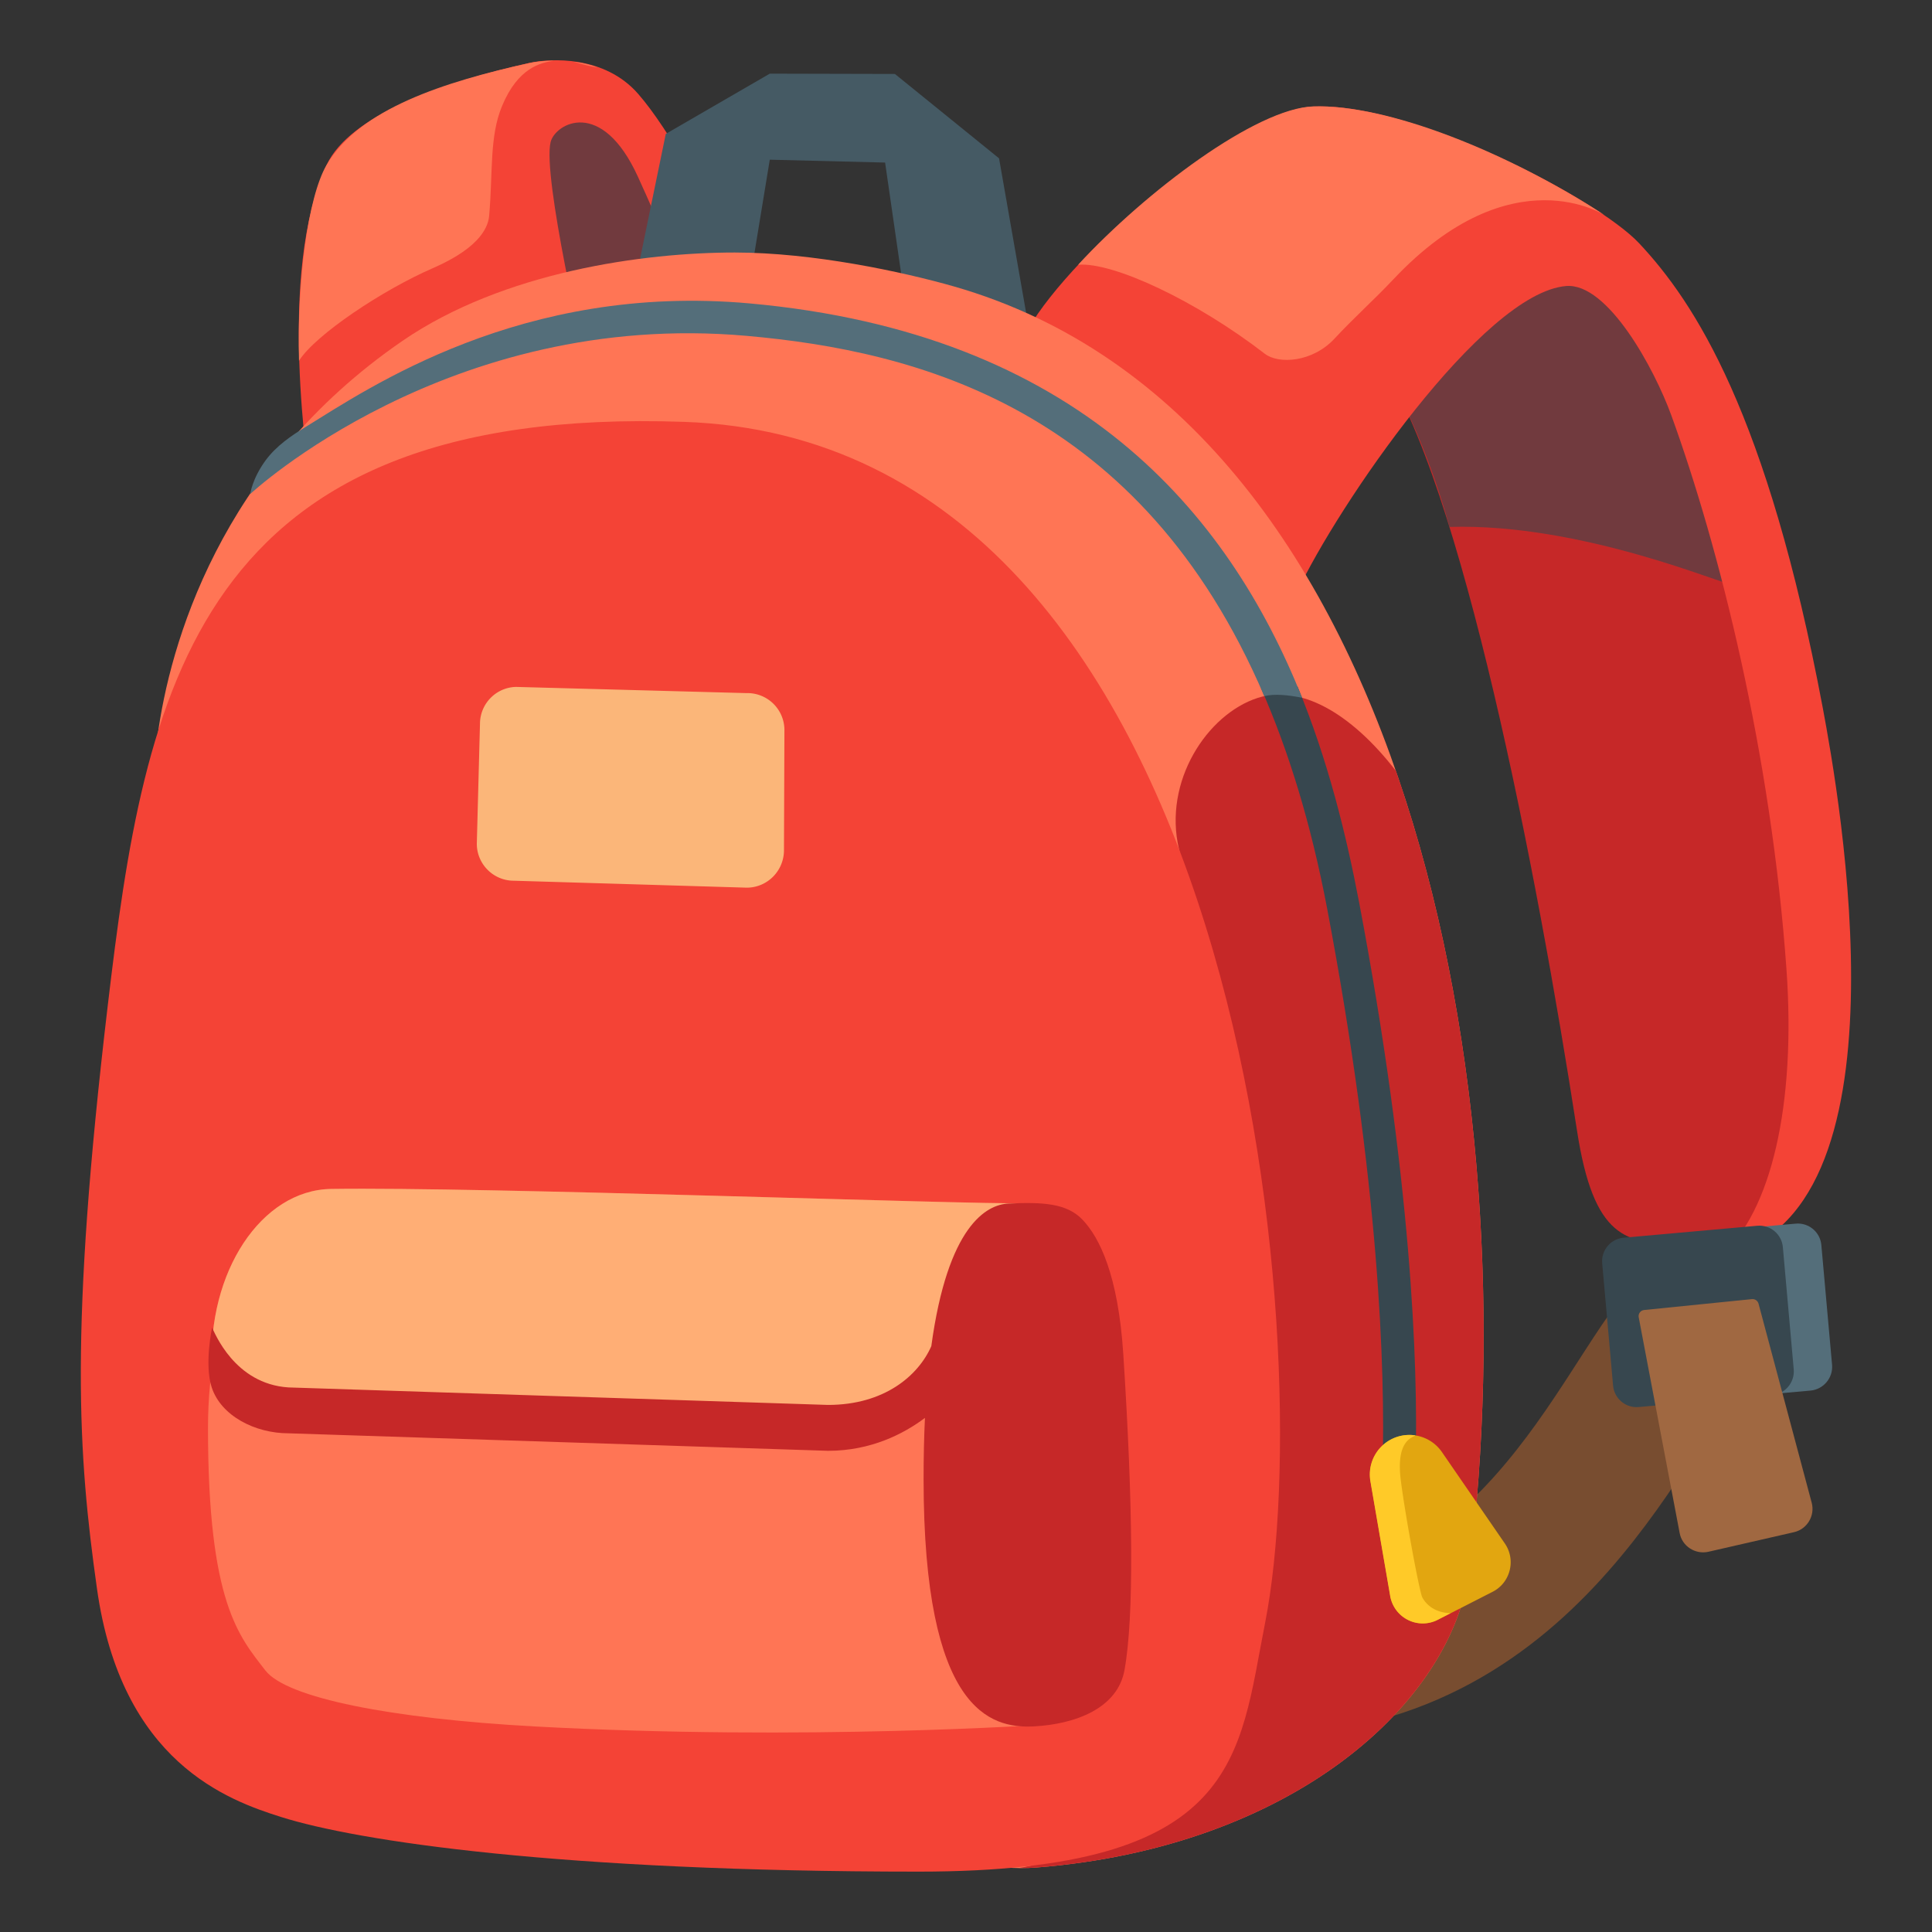 <?xml version="1.0" encoding="UTF-8"?> <svg xmlns="http://www.w3.org/2000/svg" xmlns:xlink="http://www.w3.org/1999/xlink" width="800px" height="800px" viewBox="0 0 128 128" aria-hidden="true" role="img" class="iconify iconify--noto" preserveAspectRatio="xMidYMid meet"><rect x="0" y="0" width="128" height="128" fill="#333333" stroke="none"/><path fill="#c62828" d="M31.37 26.45l.17-18.43L40 5.43l9.75 16.73z"> </path><path d="M36.76 20.48s-2.6-11.89.34-13.07c5.23-2.09 9.31 11.65 9.31 11.65l-9.65 1.42z" opacity=".59" fill="#37474f"> </path><path d="M20.59 32.81c-.09-1.63-2.29-14.63 1.05-21.88c1.53-3.31 7.81-5.51 13.43-6.76c1.39-.31 4.98-.51 7.21 2.05c2.01 2.31 4.98 7.37 7.91 15l-2.11 4.54s-2.91-7.7-5.82-14.06c-2.41-5.27-5.47-3.52-5.78-2.29c-.56 2.26 2.3 14.51 2.3 14.51c-4.16 1.77-18.19 8.89-18.19 8.89z" fill="#f44336"> </path><path fill="#455a64" d="M42.36 17.37l1.75-8.5L51 4.88l8.29.02l6.9 5.59l1.91 10.9l-8.33-2.81l-1.13-7.81l-7.64-.19l-1.02 6.21z"> </path><g fill="#ff7555"><path d="M35.06 4.18c-5.62 1.24-11.27 3.03-13.43 6.76c-1.24 2.14-1.96 7.75-1.82 12.96c1.09-1.72 5.54-4.69 8.86-6.13c3.31-1.44 3.69-2.87 3.74-3.5c.25-2.86.01-5.22.85-7.24c1.06-2.56 2.57-2.88 3.45-3.01c-.67 0-1.26.07-1.65.16z"> </path><path d="M39.59 4.46c-.54-.19-1.08-.31-1.6-.37c.54.14 1.07.32 1.6.37z"> </path></g><path d="M89.99 109.24c14.88-3.95 19.32-20.76 23.54-22.17" fill="none" stroke="#784d30" stroke-width="9.816" stroke-miterlimit="10"> </path><path d="M104.48 74.9c1.09 7.09 3.23 7.62 6.96 7.43c5.65-.28 6.27-1.58 7.53-11.26c1.56-12.02-2.95-28.77-6.84-40.25c-2.06-6.08-1.85-10.25-6.44-14.89c-2.52-2.55-12.33-6.3-15.18-1.42c-1.96 3.36-.98 6.77.89 9.47c5.43 7.86 10.43 33.77 13.08 50.92z" fill="#c62828"> </path><path d="M93.06 26.91c1.04 2.13 2.11 4.89 2.98 8c8.86-.27 18.46 3.98 18.46 3.72c0-.22-.75-5.99-3.19-11.71c-1.06-2.48-4.29-9.28-8.29-8.62c-5.03.84-9.96 8.61-9.96 8.61z" opacity=".59" fill="#37474f"> </path><path d="M85.95 39.19c2.61-5.58 12.26-19.78 17.81-20.24c2.75-.23 5.84 5.46 6.97 8.57c3.17 8.73 6.62 22.43 7.63 36.73c.63 8.92-1 16.02-4.36 18.97c12.88-2.41 7.85-30.52 6.76-36.34c-3.67-19.49-8.48-26.84-12.17-30.77c-2.82-3-15.1-9.35-21.58-9.05c-4.99.23-15.91 9.56-18.89 14.73c-.88 1.52 17.83 17.4 17.83 17.4z" fill="#f44336"> </path><path d="M68.66 123.73c16.9-1.34 27.59-10.84 28.71-19.85c3.86-31.14-3.77-76.17-34.16-84.9c-3.39-.97-9.35-2.25-14.53-2.25c-6.03 0-15.33 1.27-22.01 5.85c-12.18 8.36-15.43 20.26-16.23 26.16c-2.95 21.63 36.96 76.68 58.22 74.99z" fill="#ff7555"> </path><path d="M97.37 103.88c2.01-16.2.91-36.15-4.89-52.81c-3.02-3.9-6.38-5.73-9.16-4.83c-3.34 1.08-6.27 5.53-5.21 10.01c0 0 8.09 32.46 2.59 52.99c-3.64 13.59-13.23 14.52-13.23 14.52c.4 0 .8 0 1.19-.03c16.91-1.34 27.59-10.84 28.71-19.85z" fill="#c62828"> </path><path d="M18.62 120.38c5.1 1.61 18.51 3.62 42.26 3.62c21.33 0 21.18-7.59 22.94-16.5c3.62-18.38-1.34-78.26-38.49-79.55C12.84 26.81 9.59 45.89 7.14 66.61c-2.56 21.67-1.96 29.78-.72 38.61c1.61 11.54 8.69 14.05 12.2 15.16z" fill="#f44336"> </path><path d="M90.05 59.81c-.86-4.52-2.08-9.49-4.09-14.34l-2.42.11c1.81 4.11 3.31 8.94 4.39 14.63c3.45 18.23 3.85 30.45 3.67 37.08c-.11 3.98 2.08 4 2.19-.25c.17-6.81-.29-18.99-3.74-37.23z" fill="#37474f"> </path><path d="M92.53 95.21a2.626 2.626 0 0 0-1.73 2.92l1.3 7.54a2.19 2.19 0 0 0 3.17 1.64l3.62-1.85c1.18-.6 1.56-2.11.81-3.2l-4.17-6.06a2.619 2.619 0 0 0-3-.99z" fill="#e2a610"> </path><path d="M94.23 105.83c-.18-.33-1.14-5.47-1.43-7.81c-.32-2.63.81-2.78.98-2.92a2.62 2.62 0 0 0-2.99 3.03l1.3 7.54c.15 1.03.96 1.75 1.89 1.87c.42.05.86-.01 1.28-.23l.84-.43c-.04-.01-1.28.03-1.87-1.05z" fill="#ffca28"> </path><path d="M119.95 92.13l-9.34.83c-.86.08-1.63-.56-1.7-1.43l-.71-7.93c-.08-.86.56-1.63 1.43-1.7l9.34-.83c.86-.08 1.63.56 1.7 1.43l.71 7.93c.07.86-.57 1.62-1.43 1.7z" fill="#546e7a"> </path><path d="M117.41 92.43l-8.84.79c-.86.08-1.63-.56-1.7-1.43l-.72-8.09c-.08-.86.56-1.63 1.43-1.7l8.84-.79c.86-.08 1.63.56 1.7 1.43l.72 8.09c.07.86-.57 1.62-1.43 1.7z" fill="#37474f"> </path><path d="M111.28 101.56l-2.71-14.28c-.05-.24.12-.47.37-.49l7.13-.72c.2-.02.39.11.44.31l3.52 13.18c.23.86-.3 1.75-1.17 1.95l-5.68 1.3c-.87.19-1.74-.37-1.9-1.25z" fill="#a06841"> </path><path d="M49.47 58.81l-15.43-.46c-1.35 0-2.45-1.1-2.45-2.45l.21-7.94c0-1.33 1.06-2.42 2.39-2.45l15.26.41a2.453 2.453 0 0 1 2.52 2.4l-.03 7.99c.01 1.37-1.09 2.5-2.47 2.5z" opacity=".65" fill="#fff59d"> </path><path d="M87.01 7.05c-3.78.12-11.09 5.62-15.58 10.49c2.32-.19 7.81 2.38 12.37 5.9c.91.7 3.15.57 4.61-1c1.33-1.43 2.58-2.53 3.92-3.95c7.86-8.33 14.04-4.2 14.04-4.2c-6.5-4.23-14.42-7.39-19.36-7.24z" fill="#ff7555"> </path><path d="M86.27 46.23C81.34 33.91 71.39 22.06 49.65 20.1c-15.1-1.36-25.27 5.65-29.41 8.19c-.92.56-1.95 1.26-2.65 2.22c-.89 1.22-1.01 2.22-1.01 2.22s13.1-12.23 32.87-10.48c11.3 1 26.14 4.77 34.31 23.87c.69-.17 1.62-.07 2.51.11z" fill="#546e7a"> </path><path d="M69.35 114.25s-15.98 1.11-33.95.13c-9.47-.52-16.41-1.88-17.82-3.71c-1.74-2.26-3.8-4.45-3.8-16.07c0-7.83 2.89-14.14 8.49-14.28c4.28-.11 49.21-.6 45.82-.6c-3.39 0-6.45 7.43-6.14 15.44c.76 19.63 7.4 19.09 7.4 19.09z" fill="#ff7555"> </path><path d="M53.67 94.6c.35-.1 3.53.18 6.07-1.59c.96-.67 1.72-1.23 2.33-1.87c.59-6 2.95-10.89 5.59-11.37c.09-.02.18-.04.26-.05c-3.92.08-35.97-1.1-45.98-.95c-4.64.07-8.22 5.53-7.9 11.95c.67 1.19 1.75 2.47 3.4 2.72c3.24.49 35.88 1.27 36.23 1.16z" fill="#ff7555"> </path><path d="M53.67 94.6c.35-.1 3.53.18 6.07-1.59c.96-.67 1.72-1.23 2.33-1.87c.59-6 2.95-10.89 5.59-11.37c.09-.02.18-.04.26-.05c-3.92.08-35.97-1.1-45.98-.95c-4.64.07-8.22 5.53-7.9 11.95c.67 1.19 1.75 2.47 3.4 2.72c3.24.49 35.88 1.27 36.23 1.16z" opacity=".45" fill="#fff59d"> </path><path d="M74.42 89.7c-.34-5.22-1.57-7.7-2.69-8.88c-1.03-1.1-2.64-1.19-4.93-1.08c-1.42.07-4.01 1.43-5.1 9.46v-.01c-.86 1.95-3.11 3.89-6.84 3.89l-35.75-1.16c-3.58-.23-4.89-3.65-5.06-3.96c0 0-.52 2.41-.03 3.94c.62 1.92 2.9 3.06 5.09 3.06l35.75 1.16c2.85 0 5.02-1.13 6.42-2.18c-.06 1.24-.09 2.59-.09 4.05c0 15.36 4.43 16.52 7.26 16.39c2.83-.14 5.6-1.22 6.05-3.73c.64-3.51.57-10.89-.08-20.95z" fill="#c62828"> </path></svg> 